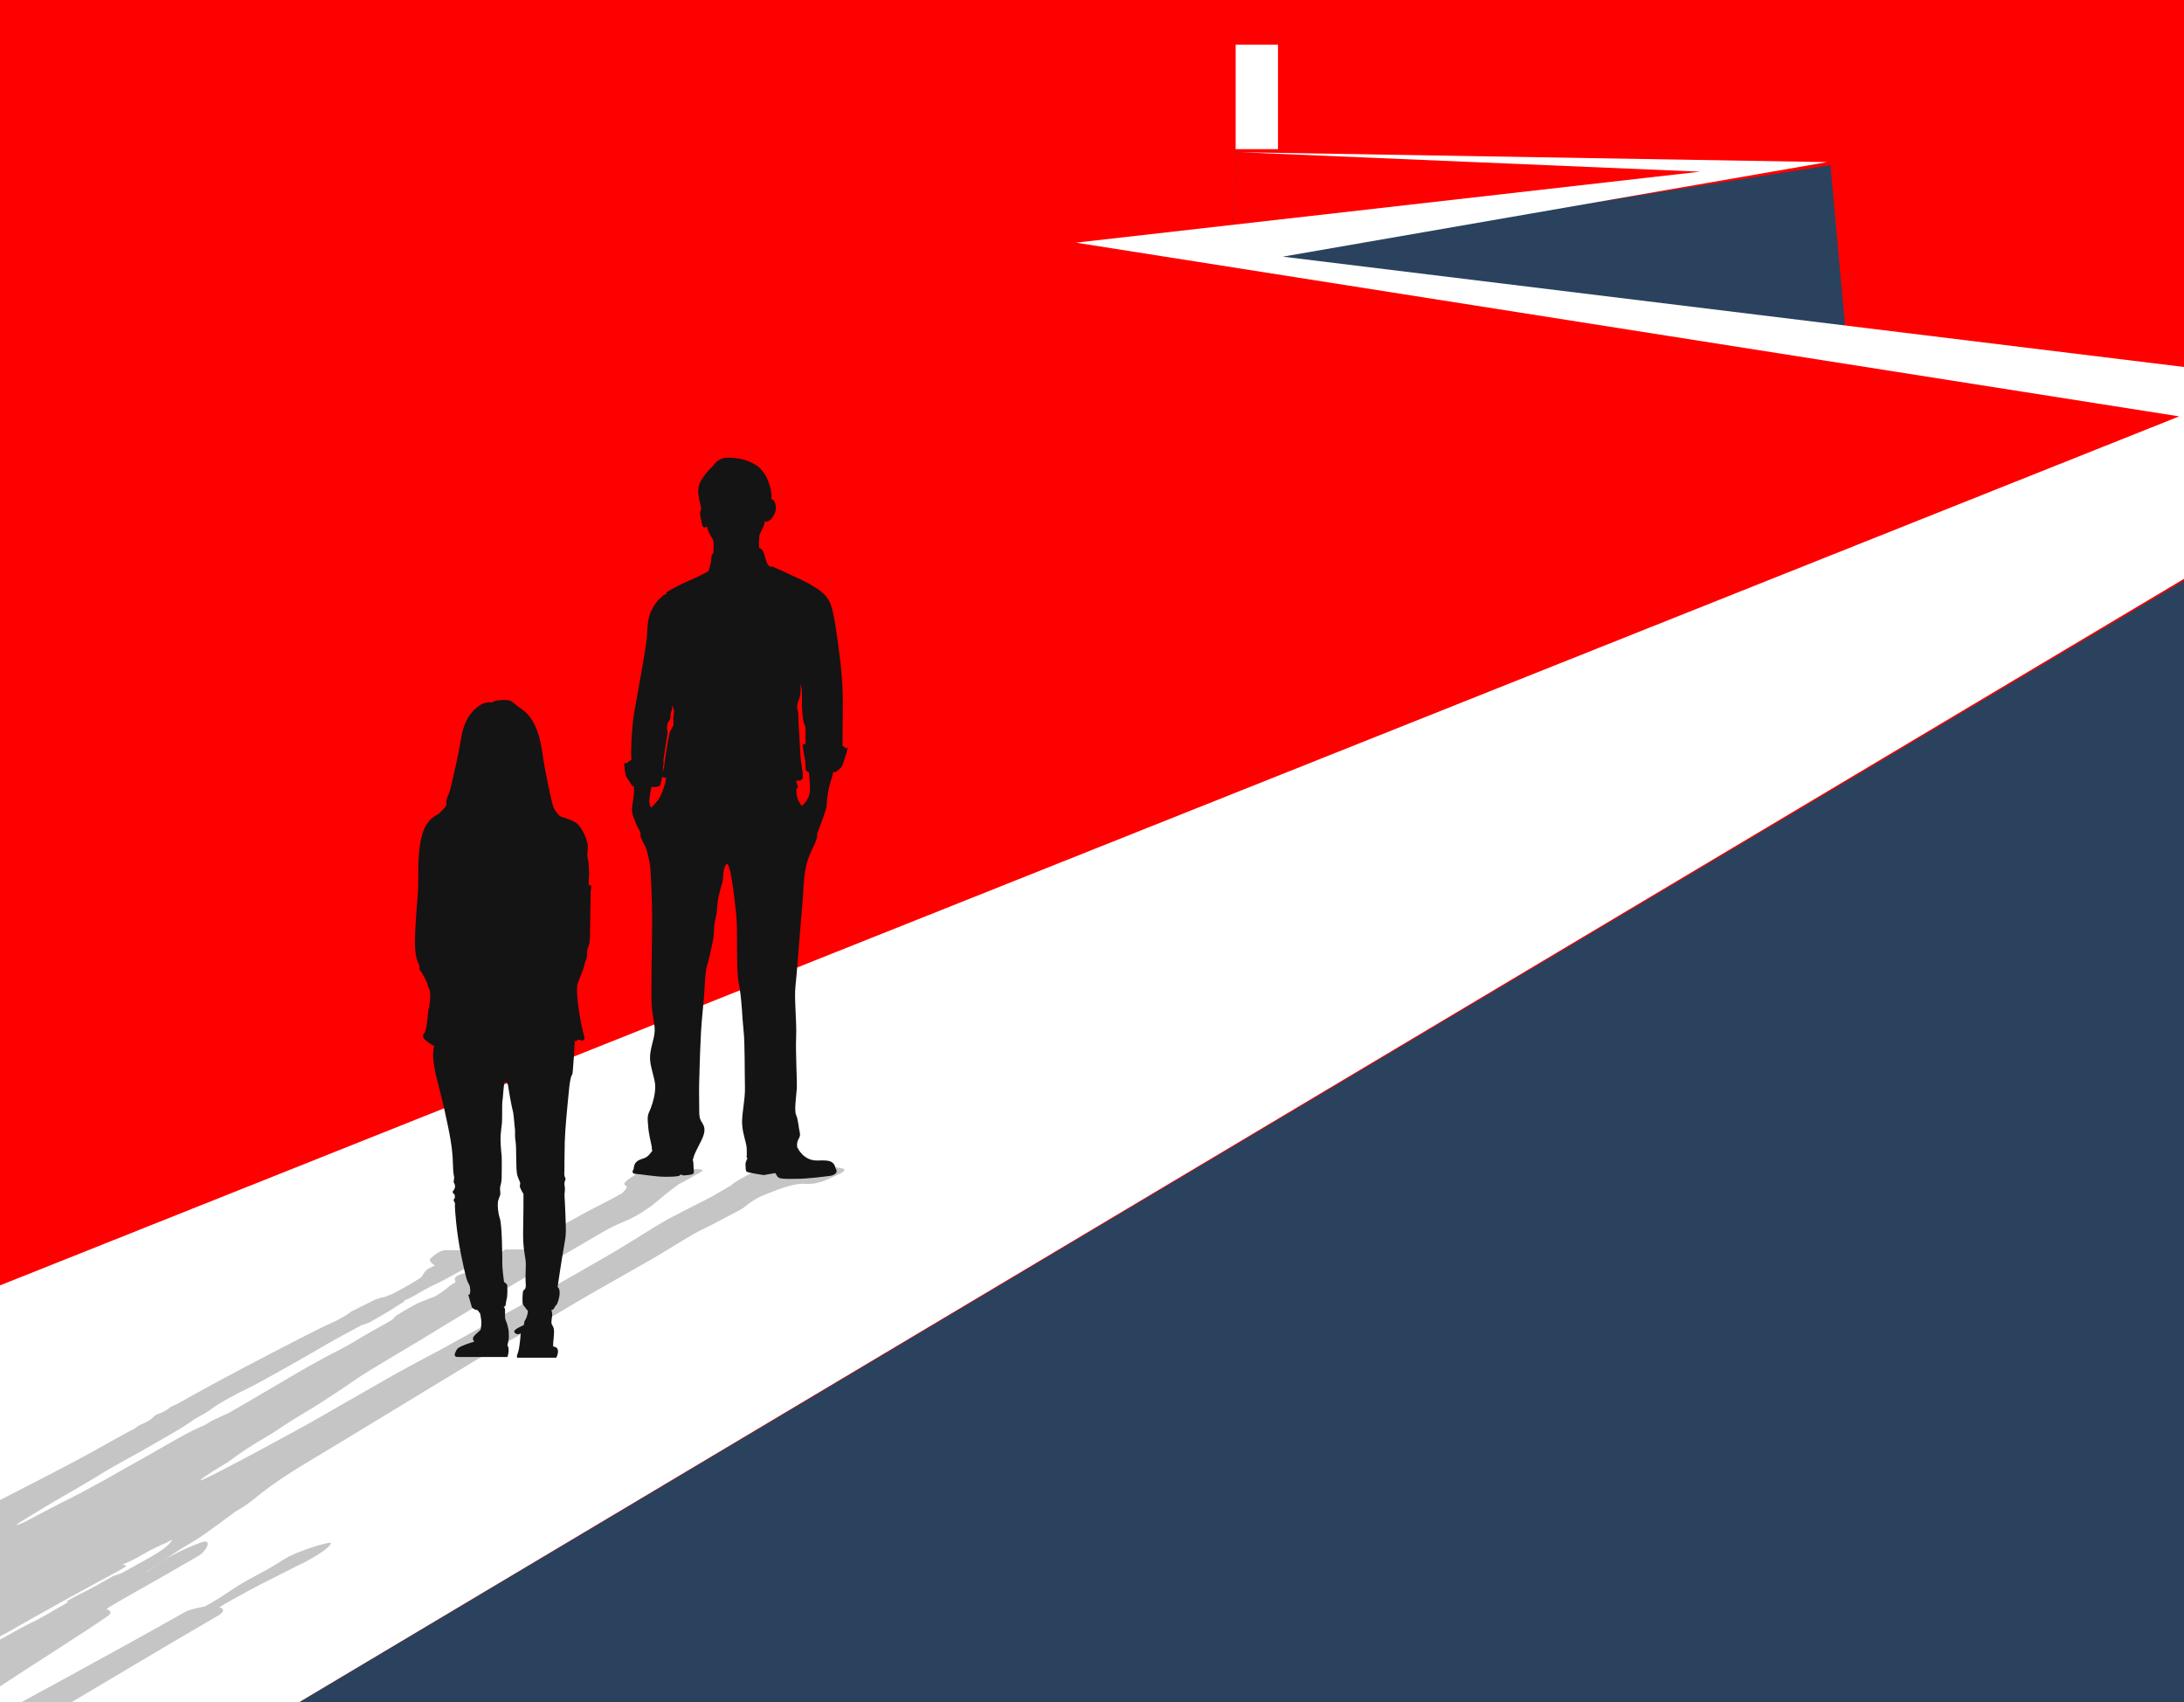 <svg xmlns="http://www.w3.org/2000/svg" xmlns:i="http://ns.adobe.com/AdobeIllustrator/10.0/" xmlns:xlink="http://www.w3.org/1999/xlink" id="DESIGN" viewBox="0 0 640 498.8"><defs><style>      .st0 {        fill-rule: evenodd;      }      .st0, .st1 {        fill: #c5c5c5;      }      .st2 {        fill: #141414;      }      .st3 {        fill: #fff;      }      .st4 {        fill: #2a425d;      }      .st5, .st6 {        fill: none;      }      .st7 {        fill: red;      }      .st6 {        stroke: #ffeb00;        stroke-miterlimit: 10;        stroke-width: 2.8px;      }      .st8 {        fill: #101418;      }      .st9 {        fill: #171c22;      }      .st10 {        clip-path: url(#clippath-2);      }      .st11 {        clip-path: url(#clippath);      }    </style><clipPath id="clippath"><rect class="st7" x="-.3" y="-5.2" width="640.3" height="506.1"></rect></clipPath><clipPath id="clippath-2"><polyline class="st5" points="0 507.4 0 -318.1 640 -318.1 640 507.4"></polyline></clipPath></defs><g><rect class="st7" x="-.3" y="-5.2" width="640.3" height="506.1"></rect><g class="st11"><g class="st10"><path class="st5" d="M404.2-717.4h504.7V505.6h-509.5s-2.4-1215.7,4.8-1223Z"></path><path class="st6" d="M298.1,145.4"></path><polygon class="st4" points="362.6 44.6 360.7 76.1 541.1 100 536.4 48.4 362.6 44.6"></polygon><polygon class="st7" points="314.8 72.3 327.2 420.9 715.9 133.4 314.8 72.3"></polygon><rect class="st3" x="362.1" y="13.1" width="12.4" height="30.6"></rect><polygon class="st4" points="727.4 534.6 727.4 118.1 83.7 501.1 727.4 534.6"></polygon><polygon class="st7" points="362.6 44.6 360.7 76.1 536.4 48.4 362.6 44.6"></polygon><polygon class="st3" points="638.6 122 315.3 71.1 498.2 50.3 363.5 44.6 535.4 47.5 375.9 75.2 726.4 118.1 83.7 501.1 -309.7 500.1 638.6 122"></polygon><path class="st0" d="M-74.5,530.4s-6.6,2.9-19.2,9.4c-15.8,8.2-26.8,15.7-30,17.5-4.3,2.2-8.3,3.9-13.2,6.1-4.2,2-7.9,3.9-12.3,6.1-5.6,2.8-12,5.8-16.7,8.5-12.4,7.1-17.6,11.7-25.2,16.6-2.6,1.7-5.2,3.3-7.9,4.9-2.7,1.6-5.2,3.1-7.2,4.4-6.9,4.7-10.8,8.1-11.5,9.4-.7,1.3,2.6,4.6,3.9,4.9.2,0,.6,0,1,.2,0,0,.3,0,.3,0,.6.4,1.6.6,1.3.8-.9.7-7.8,4.9-9.4,5.7-1.6.7-3.8,1.5-5.9,2.3-.6.2-2.6,1.1-3.2,1.3-1.8.7-2.3.7-4.4,1.6-6.9,3-8.3,4.1-9.6,4.5-1.7.6,2.5-1.7-1.1-.9-2,.4-3.1,1.5-4.3,2-1,.4-1.5,0-4,1.3-2.5,1.2-3,1.9-3.4,2.1-1,.6-1.9.6-4.7,2.5-2.3,1.5-.2,1.3-1.4,2-.9.6-3.9,1.6-6.3,3.5-1.8,1.4,1.4.8.9,1.3-.3.3-3.7,1.8-4.1,2.8-.4.9,2.4,0,2.5.2,0,.1-3.3,2.3-1.3,2.3,1.7,0,4.3-1.3,5.5-1.7.8-.3.3.4,1.7,0,1.2-.3,2.7-1.3,3.1-1.4.8-.2,1,.4,2.9-.2,2.9-.9,3.5-2.1,5.1-2.5,7.3-2.2,15.6-5.5,24.2-10.4,2-1.2,3.9-2.3,5.7-3.5,1.9-1.2,2.9-1.9,4.1-2.9,1.4-1.1,1.4-1.8,1.9-2.2,1.7-1.3,3.5-3,4.1-3.7.3-.4,8.1-4.7,9.6-5.5.6-.3,4.1-.9,4.9-1,.2,0,.1,0,.2,0,.5,0,2.3-.4,2.3-.4,2.3-.5,11.8-2.1,18.3-4.7,7.5-3.1,16.4-6.8,25.8-11.6,9.7-4.9,22.9-12.2,35.5-18.9,21.4-11.5,44-23.7,59.5-32.8.3-.2.5-.4.3-.4-1-.1-4.6.2-4-.2,4.1-2.5,11.6-6.2,14.5-8.1.8-.5,1.3-1.1,1.9-1.6,2-1.7,2.9-3,3.2-3.7,0,0,6.9-3.9,9.2-5.3.7-.4-1.8,0-1.1-.5,31.2-18.3,65.1-38.9,96.7-57.3.3-.2.9-.6,1.1-1,.4-.9-1-1.3-1-1.3,1.5-1,6.2-3.5,8.7-4.9,4.1-2.2,8.6-4.4,12.5-6.4,1.9-1,3.4-1.6,5.3-2.7,6.4-3.6,6.4-4.9,6-4.9-1.2,0-7.4,1.8-11.8,3.9-1.5.7-2.9,1.8-6.6,3.9-1.9,1.1-5.3,2.8-7.6,4.2-3.4,2-5.9,4.1-10.8,6.7,0,0-3.1.6-3.9.9-.5.1-1.3.4-2.2.9-41.3,23.3-113,61.4-112.9,60.9.1-.3,4.7-3.3,9.3-6.4,10.1-6.9,27.3-18.2,46.8-31,10.9-7.2,27.1-17.4,34.5-22.5.5-.4.8-.8.8-1,0-.6-1.2-1.1-1.2-1.1,5.1-3.2,13.9-7.9,20.5-11.8,2.5-1.5,6.5-3.6,7.4-4.4,2-1.9,2.4-3.8.7-3.5-1.3.3-6,2.1-11.2,5-1,.6-1.8,1.2-2.7,1.8-1.8,1.3-3.5,2.7-5.9,4.3-3.7,2.5-8.4,5.6-13.9,8.9,0,0-4,1.2-5,1.6-.6.2-1.6.8-2.1,1.1-13.2,7.8-26.3,15.8-40.3,24.2-25.6,15.3-50.1,29.7-53.4,31.7h0ZM-55.3,545.2s1.2-1,1.3-1.1c1.3-1,4.3-2.6,6.2-3.7.3-.2,1.5-.9,1.5-.9-.3.6-4.6,3.1-6.2,4s-2.7,1.7-2.7,1.7h0Z"></path><g><g><path class="st1" d="M-70.1,504.5c-1.9.9-4,2.4-7,4.1-3,1.7-5.4,3-7.5,4-2.1,1-4,2.4-6.5,3.8-2.6,1.4-11.3,5.5-15.1,6.6-2.1.6-4.7,1.2-7.2,1.7-1.4.5-4.6,1.6-7.7,3.2-4.2,2.1-20.8,10.6-28.9,15-8.2,4.4-19.4,10.1-28.1,12.9-8.7,2.8-8.6,3.1-11.2,3-2.6-.1-1.8-.7-1.8-.7,0,0-1.9.2-2.2-.4-.3-.7.2-3.1,10.7-9.7,10.5-6.7,14.8-9.7,17.3-11.3,2.5-1.7,5.6-3.7,7.3-4.9,1.8-1.2,2.4-2,4.4-3.1,2-1.1,1.9-1.4,2.7-2.3.3-.3.5-.7.6-1-.5-1.6,2.7-4.5,14.1-11.4,9-5.5,12.8-7.3,21.5-12.6,7.3-4.4,15.5-9.3,20.5-12.3,5-3,10.5-5.9,13.8-7.4,3.3-1.5,2.6-1.5,4.1-2.1,1.5-.6,7-3,9.2-4.1,2.2-1.1,2.5-1.2,3.6-1.7,1.1-.5,5.5-3,10.1-6,0,0,9.7-5.8,10.3-6.7.7-.9,2.5-1.6,6-2.7,1.6-.5,2.6-.8,3.1-.9,1.6-1.1,3.9-2.4,6.9-4.1,7.8-4.3,13.4-6.9,28.3-14.5,14.8-7.6,22.4-11.5,29.4-15.5,7.1-4,7.6-4.2,8.1-4.4.5-.2.4-.2,1.4-.9,1-.7.9-.6,2.1-1.1,1.2-.6,1.6-.8,2.3-1.4.7-.6.8-.9,1.8-1.3,1.1-.4,1.2-.4,2.4-1.1,1.2-.7.7-.7,1.8-1.2,1.2-.5,1.2-.5,2.8-1.4,1.5-.9,13.4-7.5,26.6-14.3,13.1-6.8,14.7-7.5,16.4-8.3,1.7-.8,1.8-.7,4.2-2.1,2.4-1.4,1.1-.8,1.9-1.2s-.1-.1-.1-.1l7.6-3.8s2-.7,2.4-.7,1.2-.4,1.7-.6c.2,0,.5-.2.5-.2.2,0,1.4-.6,3.9-2,2.5-1.4,3.8-2.3,4.7-2.8s.9-1.8,2.3-2.7c.7-.4,1.5-.8,2.1-1-.6-.3-1.9-1.2-1.4-2,0,0,2.5-2.5,4.4-2.5h14.6s-3.1,2.2-5.9,3.4c-2.1,1.4-2.9,2-5,3.1-2.1,1.2-3.1,1.7-5.2,2.8-2.1,1-2.8,1.3-4.6,2.3-1.8,1-2.3,1.4-3.9,2.2-.8.5-1.5.7-2,.9,0,0,0,.2,0,.3-.2.2-2.3,1.4-2.7,1.7-1.2.9-7.2,4.3-7.6,4.5-.4.2-2.3.8-2.3.8,0,0-7.9,4.2-10.9,6-3,1.8-18.6,10.7-22.4,12.5-3.8,1.8-7.4,3.9-8.7,4.7-1.3.8-2.2,1.6-3.5,2.4-1.3.8-2.9,1.5-4.1,2.4-1.2.9-3.1,2-3.5,2.3s-9,5.2-11.6,6.7c-2.6,1.4-8.7,4.8-10.5,5.9-1.8,1.1-3.7,2.3-6.3,3.8-2.5,1.5-8.7,5-10.3,6-1.6,1-9.6,5.7-9.3,5.8.2,0,.7,0,2.7-1,1.9-1,11.3-6,13.7-7.1,2.4-1.2,8.2-4.4,10.4-5.6,2.1-1.2,3.1-1.8,6.7-3.8,3.6-1.9,14-8.1,17.5-9.8,3.4-1.7,4.3-1.9,5.3-2.6,1-.7,1.6-.9,3.5-1.8,1.9-.9,1.6-.6,4-2,2.4-1.4,7.8-4.5,16.4-9.6,8.6-5.1,12.8-7.1,15.8-8.7,3-1.6,4.7-2.8,8.8-5.1s4.6-2.5,5.4-3.1c.8-.6.6-.7.8-.9s5.8-3.6,7.2-4.1c1.1-.4,3.7-1.5,4.6-1.8.7-.5,2.1-1.3,2.8-1.9,1.1-.8.8-.8,2.1-1.6,1.3-.8,1-.8,1-.8,0,0-.8-1.1.7-1.8,1.5-.7,3-1,2.6-.4,0,0,4.5-2.7,7.2-4.4,1.1-.7,2.2-1.5,3.2-2.2h0c.3-.2.6-.4.9-.6h11.5s-2.4,2-4.9,2.9c-.5.2-1.1.3-1.8.4-.5.3-1,.5-1.5.8-1.2.7-5,3.1-7,4.2-2,1.1-2.9,1.2-4.6,2.2s-1.1.7-2.7,1.7c-1.4.9-2.8,1.5-3.3,1.8,0,0,.2,0,.3.1-.2.3-1.4,1.3-1.4,1.3,0,.2-2.6,2.1-5.2,3.6-2.6,1.5-3.6,1.7-3.6,1.7,0,0-12.1,7.6-18.2,11.5-6.1,3.9-6,3.9-16.1,9.6-10.1,5.7-10.3,5.7-12.1,6.8-1.8,1.1-2.2,1.3-3.9,2.2-1.6.9-2.1,1.5-3.2,2-1.2.4-3.9,2.1-4.2,2.3s-7.7,4.4-14.1,8.2c-6.4,3.8-17.9,10.8-21.2,12.8s-7.5,4.6-9.5,6c-2,1.4.3,0-3.8,2.5-4.1,2.5-11,6.7-12.5,7.5-.4.2-1.1.6-1.9,1,0,0,.1,0,.2,0,2.8-1.1,0,.4,1.7,0,1.6-.4,1.9-.1-1.2,1.4-3,1.5-21.7,11.1-27.7,14.9,0,0-4,3-5.7,4.2-1.7,1.2-3.2,2.1-3.6,2.6-.5.5-3.1,2.1-4.6,3-1.5.9-.5.4-2.5,1.7,0,0-1.5,1-4.6,2.8-3,1.8-21.4,12.5-22.4,13.1-1,.6-1,.8-2.8,1.7Z"></path><path class="st1" d="M40.9,463.6c2.4-1.7,2.1-1.8,2.4-2.4.3-.4.4-.5,0-.5-.1,0-.3,0-.5,0,0,0,0,0,0,0,0,0,0,0,0,0,0,0,0,0,0,0,1.3-.9,3.2-2.2,5.1-3.5,2.9-2,6.4-4.2,8.8-5.6,2.4-1.4,3.8-2.5,7.4-5.1,3.6-2.6,5-3.7,5-3.7,0,0-.1,0-.3.2,4.3-2.4,6.2-4.3,8.4-6,7.1-5.4,13.6-8.9,26.2-16.6,12.6-7.7,31.5-19.1,37.1-22.5,5.6-3.4,18.5-10.4,25.8-14.8,7.3-4.4,21.9-12.5,26.3-15.1,4.4-2.6,10.4-6.5,13.3-7.8,2.8-1.3,6.9-3.6,10.2-5.3,3.2-1.6,1.8-1.6,6.3-4.1.3-.1.6-.3.9-.4.8-.3,1.1-.5,1.2-.5,8.9-3.7,10.7-3,12.1-3s2.8-.2,4.6-.8c1.8-.7,3.1-1.4,4.5-2,1.4-.6,2.3-1.4,1.3-1.7-1-.3-5-.9-8.7-.9-3.7,0-5.1.1-6.5.7-1.4.6-2.3,1-2.3,1l-2.3-.6s-5.9.7-6.7,1c-.8.3-2,1-2.9,1.5-2.1,1.1-3.2,2-3.7,2.5h0s0,0,0,0c0,0,0,0,0,0-.1,0-.2,0-.2,0,0,0-2.3,1.4-5.1,3-2.8,1.5-7.8,3.9-12.8,6.6-4.9,2.7-11.7,7.3-18.4,11.1-6.7,3.8-22.9,13.2-29.2,16.6-6.3,3.4-16.9,9.5-25.2,13.8-8.3,4.3-27.3,15.6-36.7,20.7-5.2,2.8-11.2,6.1-16.3,8.8.2-.1.3-.2.3-.2,0,0-9.1,4.9-11.3,5.7,0,0,0,0,0,0,0,0,0,0,0,0-1.1.3,2.1-1.9,5.3-3.8,2.4-1.4,3.5-2.2,4.8-3.2.3-.2.7-.5,1-.7,1.2-.8,2.8-1.9,3.9-2.6,3.1-1.9,5.4-3.1,8.9-5.5,4-2.7,7.4-4.5,10.8-6.7,3.4-2.2,7.7-5,10.8-7.2,3.2-2.2,13.6-8.3,18.6-11.3,5-3.1,12-7.3,18-10.9,6-3.5,15.3-9,19.7-11.6,4.4-2.6,11.1-6.4,14.3-8.3s4.5-2.6,7.6-3.9c3.1-1.3,4.9-2.4,7.1-3.9,2.2-1.5,5-4.1,7.3-5.8,1.1-.8,1.7-1.2,1.7-1.3,1.4-.6,4.4-2.4,5.5-3,1.1-.6,1.8-1,1.5-1.2-.3-.2-1.9-.3-1.9-.3,0,0-.2,0-1.5.3.9-.5.2-.7-3-.7s-8.7.8-10.9.9c-1.7.5-2.2,1.1-2.6,1.4-4.2,2.5-2.8,2.7-2.3,3.2.4.4-.9,1.6-1.5,2.2-.3,0-.9.4-2.1,1.1-2.2,1.2-6.8,3.4-12.3,6.5-5.6,3.1-5.2,3.1-7.6,4.8s-6.4,4.5-10.2,6.6c-3.8,2.1-9.7,4.8-14.6,7.6-4.9,2.7-8.8,5.7-12.2,7.8-3.5,2.1-9,4.8-14.5,7.9-5.6,3.1-31,18-43.5,25.2-12.5,7.2-22.9,13-26.3,14.9-3.4,1.9-9,4.7-11.4,5.9-2.4,1.2-4.9,2.1-8,3.7-.8.4-1.5.8-2.2,1.2-5,2.2-7.8,3.6-9.4,4.3-1.7.8-3.7,1.8-5.1,2.7-1.4.9-2.7,1.7-4.6,2.9-1.7,1.1-4,2.4-6,3.6h0,0c0,0,0,0,0,0,0-.2-1.4.5-4,1.5-2.7,1.1-3.8,1.6-6.8,3.2-3,1.6-4.1,2.2-3.4,2.1.7-.1,0,.4,0,.8,0,.4.8-.2-.8.6-1.6.9-13.7,7.9-22.8,13.7-9.1,5.9-27.1,17.5-33.2,21.2-6,3.7-10.4,6-14.1,9.2-1.8,1.6-2.6,2.5-2.9,3.2-.1,0-.2.1-.3.2-.2.4,0,.6,0,.7,0,0,0,0,0,0-.4.2-.7.4-.7.4-.4.4,0,2.6.7,3.5.7.9.9,2.7.9,2.7,0,0,0,0,0,0,0,0,0,0,0,0,0,0,0,0,0,0,0,0,0,0,0,0-1.9,1.4-3.3,2.3-4.8,3.3-1.5.9-3.1,1.8-2.6,1.9,0,0,.2-.1.4-.2-1.8,1.1-5.7,3.3-6.9,4-1.7.8-4.2,1.7-9.2,4.2.3-.4,0-.7-2.6.7-2.6,1.4-7.1,3.5-7.5,4.2-3,1.7-11.6,5.6-15,8.6-3.4,3.1-3.4,3.7-4.1,4.4-.7.7-1.9,2.1.2,2.2,2.1,0,3.4-.2,4.7-.4,1.3-.2,3.2-.7,5-1.1,1.8-.5,3.4-.9,7.2-2.4,3.8-1.5,6.3-2.7,9.3-4.1,3-1.5,6.5-3.4,7.6-4.1,0,0,1.2-.1,4.5-1.8,3.3-1.7,4.5-2.9,5.3-3.7.8-.8.9-1.4-.3-1,2.2-1.5,3.6-2.7,4.9-3.7.4-.4,5-3.1,7-4.2-.2,0-.3.2-.3.2,0,0,1.5-.4,3-1.1,1.5-.7,7-3.5,8.9-4.2l1.6-.5h0s0,0,0,0c0,0,0,0,0,0,0,0-.7.4.1.2,2.3-.6,17.4-4.4,20.3-5.3,0,0,.1,0,.2-.1,5.9-1.6,10.5-3.2,15.5-5.6,5.4-2.5,16.7-8.6,29.7-15.6,13.1-7,22.4-12.4,27.1-15.1,4.6-2.7,12-7,15.7-9.2,3.7-2.2,2.6-1.5,2.6-1.5,0,0,2.7-1.1,2.7-.8,0,.3,4.1-2.7,6.5-4.4ZM-7.4,460.9c-1.1.7-2.5,1.7-3.7,2.4-2.1,1.2-11.8,7.4-13.8,8.7-2,1.3-2.1,1.7-3,2.4-.9.7-2.2,1.3-3.7,2.2-1.5.9-2,1.4-3.9,2.4-1.4.8-2.1,1-3.4,1.6.3-.2.5-.3.8-.4,0,0,.1,0,.2,0,2-.9,1.6-1.2,4.3-2.7,2.7-1.5,1.4-1.1,3.4-2.5,1.9-1.4,2.7-1.5,4.5-2.7,1.8-1.1,9.6-6,11.3-7.2,1.7-1.1,2-1.2,2.9-1.7.5-.3,2.3-1.4,4-2.4ZM4.5,453.5c-1.8,1.6-4.7,3.6-6.5,4.8-.3.2-.6.4-1.1.7-.3.2-.5.3-.6.4-.8.1-1.5.3-1.9.4.5-.3.9-.6,1.1-.7.9-.7,2.6-1.6,2.9-2.1,0,0,0,0,0,0,0,0,0,0,0,0-.2-.3-1.6-.2-1.6-.2l-.8.5s5.4-3.5,7.6-4.8c1.6-.9,2.9-1.4,3.5-1.7-1,1.1-1.6,2.1-2.6,2.9ZM49,451.8c.6-.2,1.2-.5,1.9-.8-.2.1-.4.2-.4.2,0,0-.2.3-.6.8-.5.7-2,1.9-3.9,3.1-1.4.9-7.8,4.4-11.4,6.4,0,0,0,0,0,0,.7-.4,1.2-.6,1.2-.6,0,0-2,.6-2.6.9-.1,0-.3.1-.4.2-1,.5-2.8,1.6-4.8,2.7-2,1.1-2.7,1.4-5.4,2.8-2.7,1.4-3.5,1.9-3.5,1.9,0,0,1.2-.4.8,0-.4.4-2.6,1.5-3.7,2.2-1.2.7-4.2,2.5-6.5,3.6-2.3,1.1-4.7,2.4-9.3,5-.7.4-1.3.7-2,1.1,0,0,0,0,0,0-.1,0-.4.2-.8.5-.6.3-1.2.7-1.8,1-1.1.6-2.4,1.3-3.4,1.9-1.2.7-1.7.9-3.6,1.9-.3.1-.6.3-.8.4.9-.5,1.7-1,2.3-1.3,3.8-2.2,4.8-3,6.5-4.3,1.7-1.2,2.1-1.4,4.2-2.5,2.2-1.1,3.2-1.8,9.1-5.1,5.9-3.3,13.6-7.6,17.9-9.9,4.3-2.3,8.3-4.4,8.8-4.9.4-.4-.3-.5-1-.5.5-.2,1.4-.7,2.4-1.1h0s0,0,0,0c.7-.3,1.3-.7,1.8-.9,1.4-.8,4.5-2.7,8.8-4.5Z"></path></g><g><path class="st2" d="M172.6,259.4c-.3-.9.2-2.4,0-4.1-.1-1.7-.1-3-.4-4-.3-1,.2-2.4,0-3.8-.1-1.4-1.7-5.5-3.7-6.6-1.1-.6-2.7-1.2-4.3-1.7-.6-.5-1.7-1.6-2.2-3.2-.6-2.1-2.4-10.6-3-15-.6-4.4-1.9-10.1-5.7-12.9-3.9-2.8-3.2-3.1-6-3-2.8.1-3,.7-3,.7,0,0-1.5-.2-2.9.4-1.4.7-5.1,3.1-6.2,9.7-1.1,6.7-2,9.7-2.3,11.3-.4,1.7-.8,3.7-1.2,4.9-.4,1.2-1,2-.9,3.1.1,1.1-.5,1.4-1.3,2.3-.3.3-.7.7-1,1-3.3,1.6-5.1,4.5-5.7,11.4-.5,5.5,0,7.3-.4,12.6-.4,4.4-.7,9.3-.8,12.3-.1,3,.2,5.9,1,7.4.7,1.5,0,1.5.5,2.1.5.6,1.9,3,2.2,4.1.2,1.1.4,1.2.6,1.7.2.5.4,3-.4,6,0,0-.4,5.8-1.2,6.7-.8.9-.2,1.6,1.3,2.7.7.5,1.2.8,1.6.9-.2,1.1-.4,2.4-.2,4.1.4,4.3,1.5,6.9,3.2,14.5,1.7,7.6,2.4,11.5,2.5,15.5.1,4,.4,4.2.4,4.4,0,.2,0,.2-.1.9-.2.7,0,.6.2,1.1.2.6.2.8,0,1.4-.3.6-.8.9-.4,1.3.4.4.5.4.5,1.1,0,.7-.6.7-.3,1.2.3.5.4.5.3,1.4,0,.9.4,7.5,1.8,14.3,1.4,6.8,1.7,7.5,2.1,8.3.4.8.5.7.6,2.1,0,1.4-.2.8-.2,1.2s-.4.1-.4.1l1.1,3.8s.8.7,1.3.7.6.4.7.6c0,0,.2.2.2.2.2,0,.3.6.5,2,.2,1.4-.1,2.3-.1,2.8s-2.2,1.8-2.3,2.7c0,.4.1.8.4,1-1.1.3-3.9,1.2-4.9,2,0,0-1.9,2.5,0,2.5h14.6s.8-2.2,0-3.4c.3-1.4.5-2,.4-3.1,0-1.2-.1-1.7-.4-2.8-.2-1-.6-1.3-.7-2.3,0-1,0-1.4,0-2.2,0-.5-.3-.7-.4-.9.2,0,.4-.2.5-.3.1-.2.2-1.4.3-1.7.4-.9.3-4.3.2-4.5-.1-.2-.9-.8-.9-.8,0,0-.6-4.2-.5-6,0-1.8-.1-10.7-.7-12.5-.6-1.8-.7-3.9-.6-4.7,0-.8.5-1.6.7-2.4.1-.8-.2-1.5,0-2.4.3-.9.4-2,.4-2.3s.1-5.2,0-6.7c-.2-1.4-.4-4.8-.3-5.9.1-1.1.2-2.3.4-3.8.1-1.5,0-5,.1-6,.2-1,.4-5.7.7-5.8.4,0,.8,0,1,1,.1,1,1,6,1.3,7.1.4,1.2.5,4.4.7,5.6.1,1.2-.1,1.8.2,3.8.3,1.9,0,8.1.5,9.8.5,1.7,1,1.9.8,2.6-.2.7,0,.9.4,1.8.4.9.7.6.6,2,0,1.4,0,4.5-.1,9.6-.1,5.1.5,7.1.7,8.7.2,1.6,0,2.8,0,5.1s.2,2.5,0,3.1c-.1.6-.6.7-.7.9s-.4,3.6,0,4.1c.3.4,1.1,1.5,1.4,1.8,0,.5-.2,1.3-.4,1.9-.3.8-.6.8-.7,1.6,0,.8-.4.8-.4.8,0,0-2.7,1.1-2.5,1.8.2.7,1.3,1,1.9.4,0,0-.2,2.7-.5,4.4-.1.7-.4,1.5-.6,2.2h0c0,.2,0,.4,0,.6h11.5s1.1-2,.1-2.9c-.2-.2-.6-.3-1-.4,0-.3,0-.5,0-.8,0-.7.4-3.1.2-4.2-.1-1.1-.8-1.2-.7-2.2s0-.7.2-1.7c.1-.9-.2-1.5-.2-1.8.2,0,.3,0,.5-.1.3-.3.7-1.3.9-1.3.3-.2,1-2.1,1-3.6,0-1.5-.6-1.7-.6-1.7,0,0,1.1-7.6,1.8-11.5.7-3.9.7-3.9.5-9.6-.2-5.7-.4-5.7-.2-6.8.1-1.1,0-1.3-.1-2.2-.1-.9.6-1.5.2-2-.4-.4-.2-2.1-.2-2.3s0-4.4.1-8.2c.1-3.8.8-10.8,1-12.8.2-2,.4-4.6.8-6,.4-1.4.4,0,.6-2.5.2-2.5.5-6.7.5-7.5s0-.6-.2-1c0,0,0,0,0,0,.8,1.1.7-.4,1.7,0,1,.4,1.7.1,1.2-1.4-.5-1.5-2.5-11.1-1.9-14.9,0,0,1.1-3,1.6-4.2.5-1.2.5-2.1.8-2.6.4-.5.5-2.1.5-3s.1-.4.5-1.7c0,0,.3-1,.3-2.8,0-1.8.2-12.5.2-13.1s.4-.8,0-1.7Z"></path><path class="st2" d="M248.3,219.2c-.5.3-1.4-.8-1.4-.8,0,0-.1.7,0-1.5,0-2.2,0-6.4.1-9.2,0-2.7,0-8-.9-15.1-.9-7-1.7-13.1-2.7-15.6-.9-2.3-2.7-4-5.8-5.6,0,0,0,0,0-.1-1.4-.9-10-4.7-11.2-5.3-.5-.2-.4.2-.4.2,0,0,0,0,0,0,0,0,0,0,0,0h0s-.8-.5-.8-.5c-.7-.7-1.2-3.5-1.6-4.2-.4-.7-1.2-1.1-1.2-1.1,0,0,0,0,0,.2,0-1.1,0-3.8.3-4.2.5-1,1.1-2.1,1.5-3.7.5.4,1.5-.2,2.1-1,.5-.8,1.3-1.9,1-3.7-.3-1.7-1.3-1.8-1.3-1.8.2-.8,0-2.7-.5-4.1-.5-1.5-.9-2.7-2.1-4.1-1.2-1.5-2.1-1.9-3.1-2.4-1-.5-2.1-.9-3.1-1.1-1-.2-1.9-.4-4.1-.4-2.2,0-3.5,1.5-4,2.2-.5.7-1.7,1.4-3.6,4.4-2,3.1,0,7,0,8.6-.8.7,0,2.8.2,4.2.2,1.4,1.1,1.1,1.4.7.7,2.5,1.7,3.4,1.9,4.2.2.6.1,2.9,0,4,0-.1,0-.2,0-.2-.5,0-.5.9-.6,1.9-.1.9-.3,1.8-.8,3.3,0,0,0,0,0,0,0,0,0,0,0,0,0,0,0,0,0,0,0,0,0,0,0,0,0,0-3.4,1.8-5.6,2.7-2.2.9-6.4,3.1-6.7,3.5,0,0,0,.1,0,.4,0,0,0,0,0,0-.1,0-.8.3-1.2.7-.1,0-.1.2-.2.2-.9.7-1.7,1.6-2.6,3.2-1.8,3.1-1.4,5.4-1.8,9.2-.4,3.7-2.6,15.4-3.6,21.2-1,5.9-1,12.8-.9,13.7,0,.9.4.2-.3.6-.7.4-.8.9-1.4.8-.5-.1-.4.5-.2,2.1.2,1.6.5,2.1,1.3,3.2.8,1.1.9,1.8,1.4,1.5,0,0,0,0,0,0h0s0,0,0,0c0,1.2,0,2.5-.2,3.6-.2,1.2-.3,2-.4,2.9-.1.9.2,1.9.5,2.7.3.7.7,2.1,2,4.3,0,.4,0,.8,0,1.2.5,1.5,1.3,2.5,1.7,3.7.4,1.2,1.1,4,1.2,5.9.1,1.9.5,7.7.5,14.9s-.4,22.1-.1,25.2c.2,3.1,1.1,5.8.8,7.9-.2,2.1-1.5,5.1-1.3,7.8.2,2.7,1.4,5.4,1.5,7.6.1,2.1-.6,4.8-1.3,6.6-.7,1.8-1.1,1.8-.8,4.8.2,3.1.9,5.3,1.1,6.5,0,.6,0,1,.2,1.1-.4.5-1.2,1.8-2.3,2.2-1.3.5-3.1.7-3.2,3.2-.2.4-.7.9.1,1.4,2,.1,6.1.9,9.3.9s4.3-.2,4.3-.7c.7.3.9.3.9.3,0,0,1.8-.1,2.4-.3.7-.2.7-.6.6-1.2-.1-.6,0-2.4-.3-3,0,0,.1-.4.4-1.3.6-1.7,2.2-4.3,2.7-5.8.5-1.5.5-2.6-.4-3.9-.8-1.3-.8-2-.8-3.9s-.1-5.7,0-8.3c.1-2.6.2-8,.4-11.6.1-3.5.5-7.8.8-10.9.4-3.1.4-9.1,1.1-11.3.7-2.2,1.2-5,1.7-7.2.5-2.2.1-4,.8-6.7.6-2.4.4-3.6.7-5.5.2-.7.4-1.8.6-2.6,0-.2.1-.4.2-.7.3-1,.6-1.8.7-3.2,0-1.9.6-4.1,1.3-3.8,0,0,0,0,0,0,0,0,0,0,0,0,.8.8,1.4,5.7,1.4,5.7,0,0,0,0,0-.2.4,2.7.8,5.9,1.1,8.8.6,5.1-.1,16.4.8,20.7.9,4.3,1,10.4,1.4,13.8.4,3.4.3,12.8.4,16.6.1,3.8-1.1,8.4-.8,11.1.2,2.7,1.2,5.1,1.3,6.6.1,1.5,0,3,0,3,0,0,.1,0,.3,0,0,0,0,0,0,0,0,0,0,0,0,0h0c-.3.5-.8,1.4-.6,2.5,0,.5,0,1.2.3,1.5.3.3,5,1,5,1l3.4-.6s.2.4.6,1c.4.6,1.4.8,5.3.7,3.8,0,8.8-.7,10.3-.9,1.5-.3,2-1.1,1.7-1.7-.4-.6-.3-1.4-1-2-.7-.7-1.7-.8-3.2-.8s-4.3.6-6.8-3c0,0,0-.2-.3-.5,0-.1-.1-.3-.2-.4-.3-2.4,1.1-2.5.8-4.1-.4-1.7-.5-4-1.1-5.3-.6-1.3,0-5.2.2-7.8.1-2.6-.4-10.7-.2-15.1.2-4.4-.6-11.3-.2-14.8.4-3.4,1.2-14.8,1.9-22.5.7-7.7.2-11.1,2.5-16.6.7-1.7,2.1-3.6,2-6,0,.1,0,.2,0,.2,0,0,.5-1.1,1.4-3.7.9-2.6,1.4-3.7,1.4-5.1,0-1.4.4-3.6.9-5.6.4-1.3.8-2.7,1-3.5,0,0,0,0,0,0,0,0,0,0,0,0,0,0,0,0,0,0,.1,0,.3,0,.4,0,.4,0,.5,0,.9-.5.6-.5,1.2-.7,1.7-2.4.5-1.7,1.6-4.7,1.1-4.4ZM194.5,223.8c0-.5-.2-.6,0-1.7.2-1.1.9-6,1.1-7.2.1-1.1-.4-1.3,0-2.7.4-1.4.9-.9.9-2.5s.8-1.8.4-2.7c0,0,0,0,0,0,0-.1,0-.3,0-.4.3.6.5.9.6,1.6.1,1-.2,1.5-.2,2.4,0,.9.2,1.5-.1,2.2-.3.7-.8,1.1-1.1,2.4-.3,1.3-1.3,7.5-1.4,8.7,0,.7-.3,1.6-.5,2.4.1-1,.2-2.1.2-2.4ZM190.8,236.6c-.2-.2-.5-.8-.5-1.7-.1-1.2.7-4.8.7-4.8v.5c0,0,1.2.1,1.9-.2,0,0,.1,0,.1,0,0,0,0,0,.1,0,.7-.5.5-1.4.8-2.1,0-.2.1-.4.2-.7.2.1.6.3,1.1.4,0,.1,0,.2-.1.4,0,.3,0,.5-.1.7-.3,1.2-.9,3.2-1.8,4.8-.5.8-1.5,1.8-2.5,2.9ZM233.8,230.8c0-.3,0-.6-.2-.9h0,0c-.1-.5-.3-.9-.4-1.1.8,0,1.6-.2,1.9-.5.4-.5,0-2.6-.3-4.9-.4-2.3-.4-6.7-.7-9.9-.3-3.3,0-4-.3-5.1-.2-1.1-.4-1.2,0-2.5.4-1.2.9-2.1.8-4.3,0-.4,0-.8,0-1.3,0,.1,0,.3.1.4.1,1,.3,1.2.3,1.9,0,.6,0,1.3,0,1.9,0,.3,0,.7,0,1,0,.2,0,.4,0,.5s0,0,0,0c0,.4,0,.7,0,1.1.2,2.5.2,3.9.7,5,.5,1.1.4,2.9.3,3.6,0,.7.2,1.8,0,2.2-.3.4-.8,0-.8,0,0,0,0,.5.2,1.9.2,1.4.3,1.8.5,2.8.2,1.1.1,2.1.2,2.7,0,0,0,.1,0,.2,0,.3.9.9.9.9,0,0,0-.2,0-.6,0,0,0,0,0,0,.2,1.9.5,5.5.3,6.4-.2,1.2-.8,2.4-1.5,3.1-.5.5-.8.8-.8.8,0,0,0,0,.1.2-.2-.3-.4-.5-.6-.8-1.3-1.8-1.1-3.7-1.1-4.5Z"></path></g></g></g></g></g><g><path class="st9" d="M8430,2038.8s12-2.7,17.5-3.9c5.5-1.1,8.3-1.7,8.3-1.7l4.9-.5s-12.2,2.6-15.5,3.4-10.3,2.4-10.3,2.4c0,0-3.7.8-5.5,1.1-1.8.3.7-.8.7-.8Z"></path><polygon class="st9" points="8456.3 2033.2 8457.5 2032.9 8461.2 2032.6 8460.5 2032.8 8456.3 2033.2"></polygon><path class="st9" d="M8497.5,2021.5l1.5.4s-15.1,4.3-17.5,5.1c-2.5.8-8.1,1.6-8.1,1.6,0,0-.7-.4,4.9-2,2.7-.8,19.2-5.2,19.2-5.2Z"></path><path class="st9" d="M8511.3,2018.8s-21.2,6.2-23.8,6.9c-2.2.6-8.7,2.7-8.7,2.7-4.2,1.3-13.3,3.9-13.3,3.9,0,0,1.5,1.1,3.9.4s27.3-7.9,27.3-7.9c2.3-.7,15.2-5.2,15.2-5.2l-.6-.7Z"></path><path class="st9" d="M8483.5,2026.4s-9.7,3.3-15,4.8c-5.3,1.5-8.9,2.5-8.9,2.5l-7.5.3s12.5-3.3,16.9-4.7c0,0,9.9-2.8,11.4-3.1,1.5-.4,3.1.2,3.1.2Z"></path><path class="st9" d="M8422.5,2045s1.5-.5,3.2-.9c2.7-.6,1.8-.5,2-.6.3-.1,2.7-.7,2.9-.8.1,0-.8,0-.8,0l4.5-1.2-6.7.5-3.1.9-1.3.3-5.6,2,5-.3Z"></path><path class="st9" d="M8409.9,2046.2c2.6-.8,13.2-3,13.2-3,0,0,5.5-.5,5.4-.4s-2.7.8-2.7.8c0,0-1.8.3-2.1.5-.3.2.3,0,.3,0,.8-.1,1.3-.3,1.3-.3h.4s-3.2.9-3.4,1c-.3.1.4,0,.4,0,0,0-4.4,1-9.6,1.4-3,.3-3-.2-3-.2Z"></path><path class="st9" d="M8454.3,2033.1s21.8-2.2,21.1-2c-1.7.4-7.9,2-13.1,3.5-6.2,1.8-13.4,4-16.7,4.8-7.4,1.8-13,2.4-13,2.4,0,0-6.2.8-7.4.8-1.2,0-1.3-.7-.4-1.2.9-.4,17.4-4.6,20.1-5.3,2.8-.7,9.2-3,9.2-3Z"></path><path class="st9" d="M8425.7,2042.5c-3.7.3-6.8.4-6.1,0,.6-.4,5.7-2.4,10.4-3.7,0,0,7.9-1.9,9.1-1.9,2-.1-3.8,1.9-5.5,2.4-1.7.5-7.4,2-7,2.1.4.2-.9,1.1-.9,1.1Z"></path><polygon class="st9" points="8425.1 2042.6 8424.2 2043 8432.8 2041.9 8433.5 2041.7 8425.1 2042.6"></polygon></g><g><path class="st8" d="M8508.8,1998.9s.5.2.7.5c.2.2.6.8.4.8s-.7-.5-.7-.5c0,0,.2.3.2.7,0,.3.2.7,0,.7-.1,0,0,0-.3-.1-.2-.2-.2.3-.4,0-.2-.3-.2.3-.4-.2-.1-.3-.3.1-.4-.2,0-.3-.2-1.1-.2-1.1l-.4-.8,1-.3.3.3Z"></path><path class="st8" d="M8495.7,1990.4s1.4,4.2,2.2,5.9c.8,1.6,1.3,2.5,1.3,2.5h1.8s-1.7-4-2-5.2-1-3.9-1-3.9c0,0-.4-1.3-.9-1.5-.5-.2-1.3,2.2-1.3,2.2Z"></path><polygon class="st3" points="8499.4 1998.8 8499.5 1999.2 8501 1999 8500.9 1998.8 8499.4 1998.8"></polygon><path class="st8" d="M8511.3,2019.7c.2,0,.4,0,.6,0,.9-.4,1.8-1.4,2.2-1.8.5-.6.6-1,.3-.9-.9.5-2,1.1-2,1.1l-.3-.4-1,.8s0,1.3.2,1.3Z"></path><path class="st8" d="M8495.2,2020.3c-.2.2,0,.6.2.8.8.6,1.8.7,2.4.9.8.2,1.6,0,1.3-.2-.8-.8-2.2-1.3-2.2-1.3l.5-1.2h-1.1c0,.1-.5.5-1,.9Z"></path><path class="st8" d="M8511.3,2018.8l1-1.4s-2.3-8.8-2.9-10.1c-.7-1.3-2.3-1.1-2.3-1.1,0,0-.3,1.8,1.2,4.1.7,1.1,3,8.5,3,8.5Z"></path><path class="st8" d="M8495.5,2019.8l2.1-.2s2.7-8.3,3.1-9.8c.4-1.4-.9-2.5-.9-2.5,0,0-1.5,1.1-2,3.9-.2,1.4-2.4,8.6-2.4,8.6Z"></path><path class="st8" d="M8509.4,2007.3s-2.6-5.9-4.1-8.3c-1.5-2.3-1.5-4-1.5-4l-3.2,3.1s3.2,5.2,4.4,7.3c0,0,2.7,3.9,3.1,4.4.4.5,1.3-2.5,1.3-2.5Z"></path><path class="st8" d="M8500.5,2010.4s2-6.3,2.2-9.2c.2-2.8.4-4.8.4-4.8l-4.6,1.3s.1,5.9-.1,8.4c0,0-.1,5,0,5.7,0,.7,2.2-1.4,2.2-1.4Z"></path><path class="st8" d="M8503.8,1974.7s-.2,1.1,0,1.7c.3,1,0,.9,0,1.1,0,.3,0,1.3,0,1.5,0,.2-.5.2-.5.2v2.1c.1,0-2.6.5-2.6.5v-1.8c.1,0,0-.5,0-.5l.9-4.2,2.3-.8Z"></path><path class="st8" d="M8499.1,1975.1c-.1,1.6,1.5,4.6,1.5,4.6,0,0,2,0,2.2-.3.1-.2.1-1.6.1-1.6,0,0-.4-.4-.2-.8.1-.4.3-.3.3-.3.3,0,.2.4.2.4h.2c0-.1,0-1.8,0-2,0-.3.3-.3.3-.3,0,0-.6-1.4-2.7-1.1-1.2.2-2.1,1.5-2.1,1.5Z"></path><path class="st8" d="M8498,1999.7s7.9-.2,7.9-.5c-.1-.7-.4-3.5-.4-6.2,0-3.3.4-7.5.1-8.8-.5-3.1-2.5-3.1-2.5-3.1,0,0-1.9-.4-2.5-.2s-2.2,2.5-2.5,3.5c-.3,1,.7,8,.8,9.3.1,1.3-.9,6-.9,6Z"></path><path class="st8" d="M8500.7,1981c-1.4.2-3.1.9-3.4,1.8s-1.6,5.3-1.6,7.7c0,0,.8,3,1.3,2.8.9-.3,1.8-4.5,1.7-5.4,0-.9-.2-3.5.3-4.1.5-.6,1.6-2.8,1.6-2.8Z"></path><path class="st8" d="M8503.4,1989.9s1.5,4.5,2.4,6.3c.9,1.8,1.3,2.6,1.3,2.6l2-.5s-1.8-3.8-2.2-5.1c-.4-1.2-1.1-4.2-1.1-4.2,0,0-.4-1.4-1-1.6-.6-.2-1.4,2.4-1.4,2.4Z"></path><polygon class="st3" points="8500.4 1981 8500.7 1980.2 8503.4 1980.8 8503.4 1981.1 8500.4 1981"></polygon><polygon class="st3" points="8507.3 1998.8 8507.4 1999.1 8509.1 1998.8 8509 1998.4 8507.3 1998.8"></polygon></g></svg>